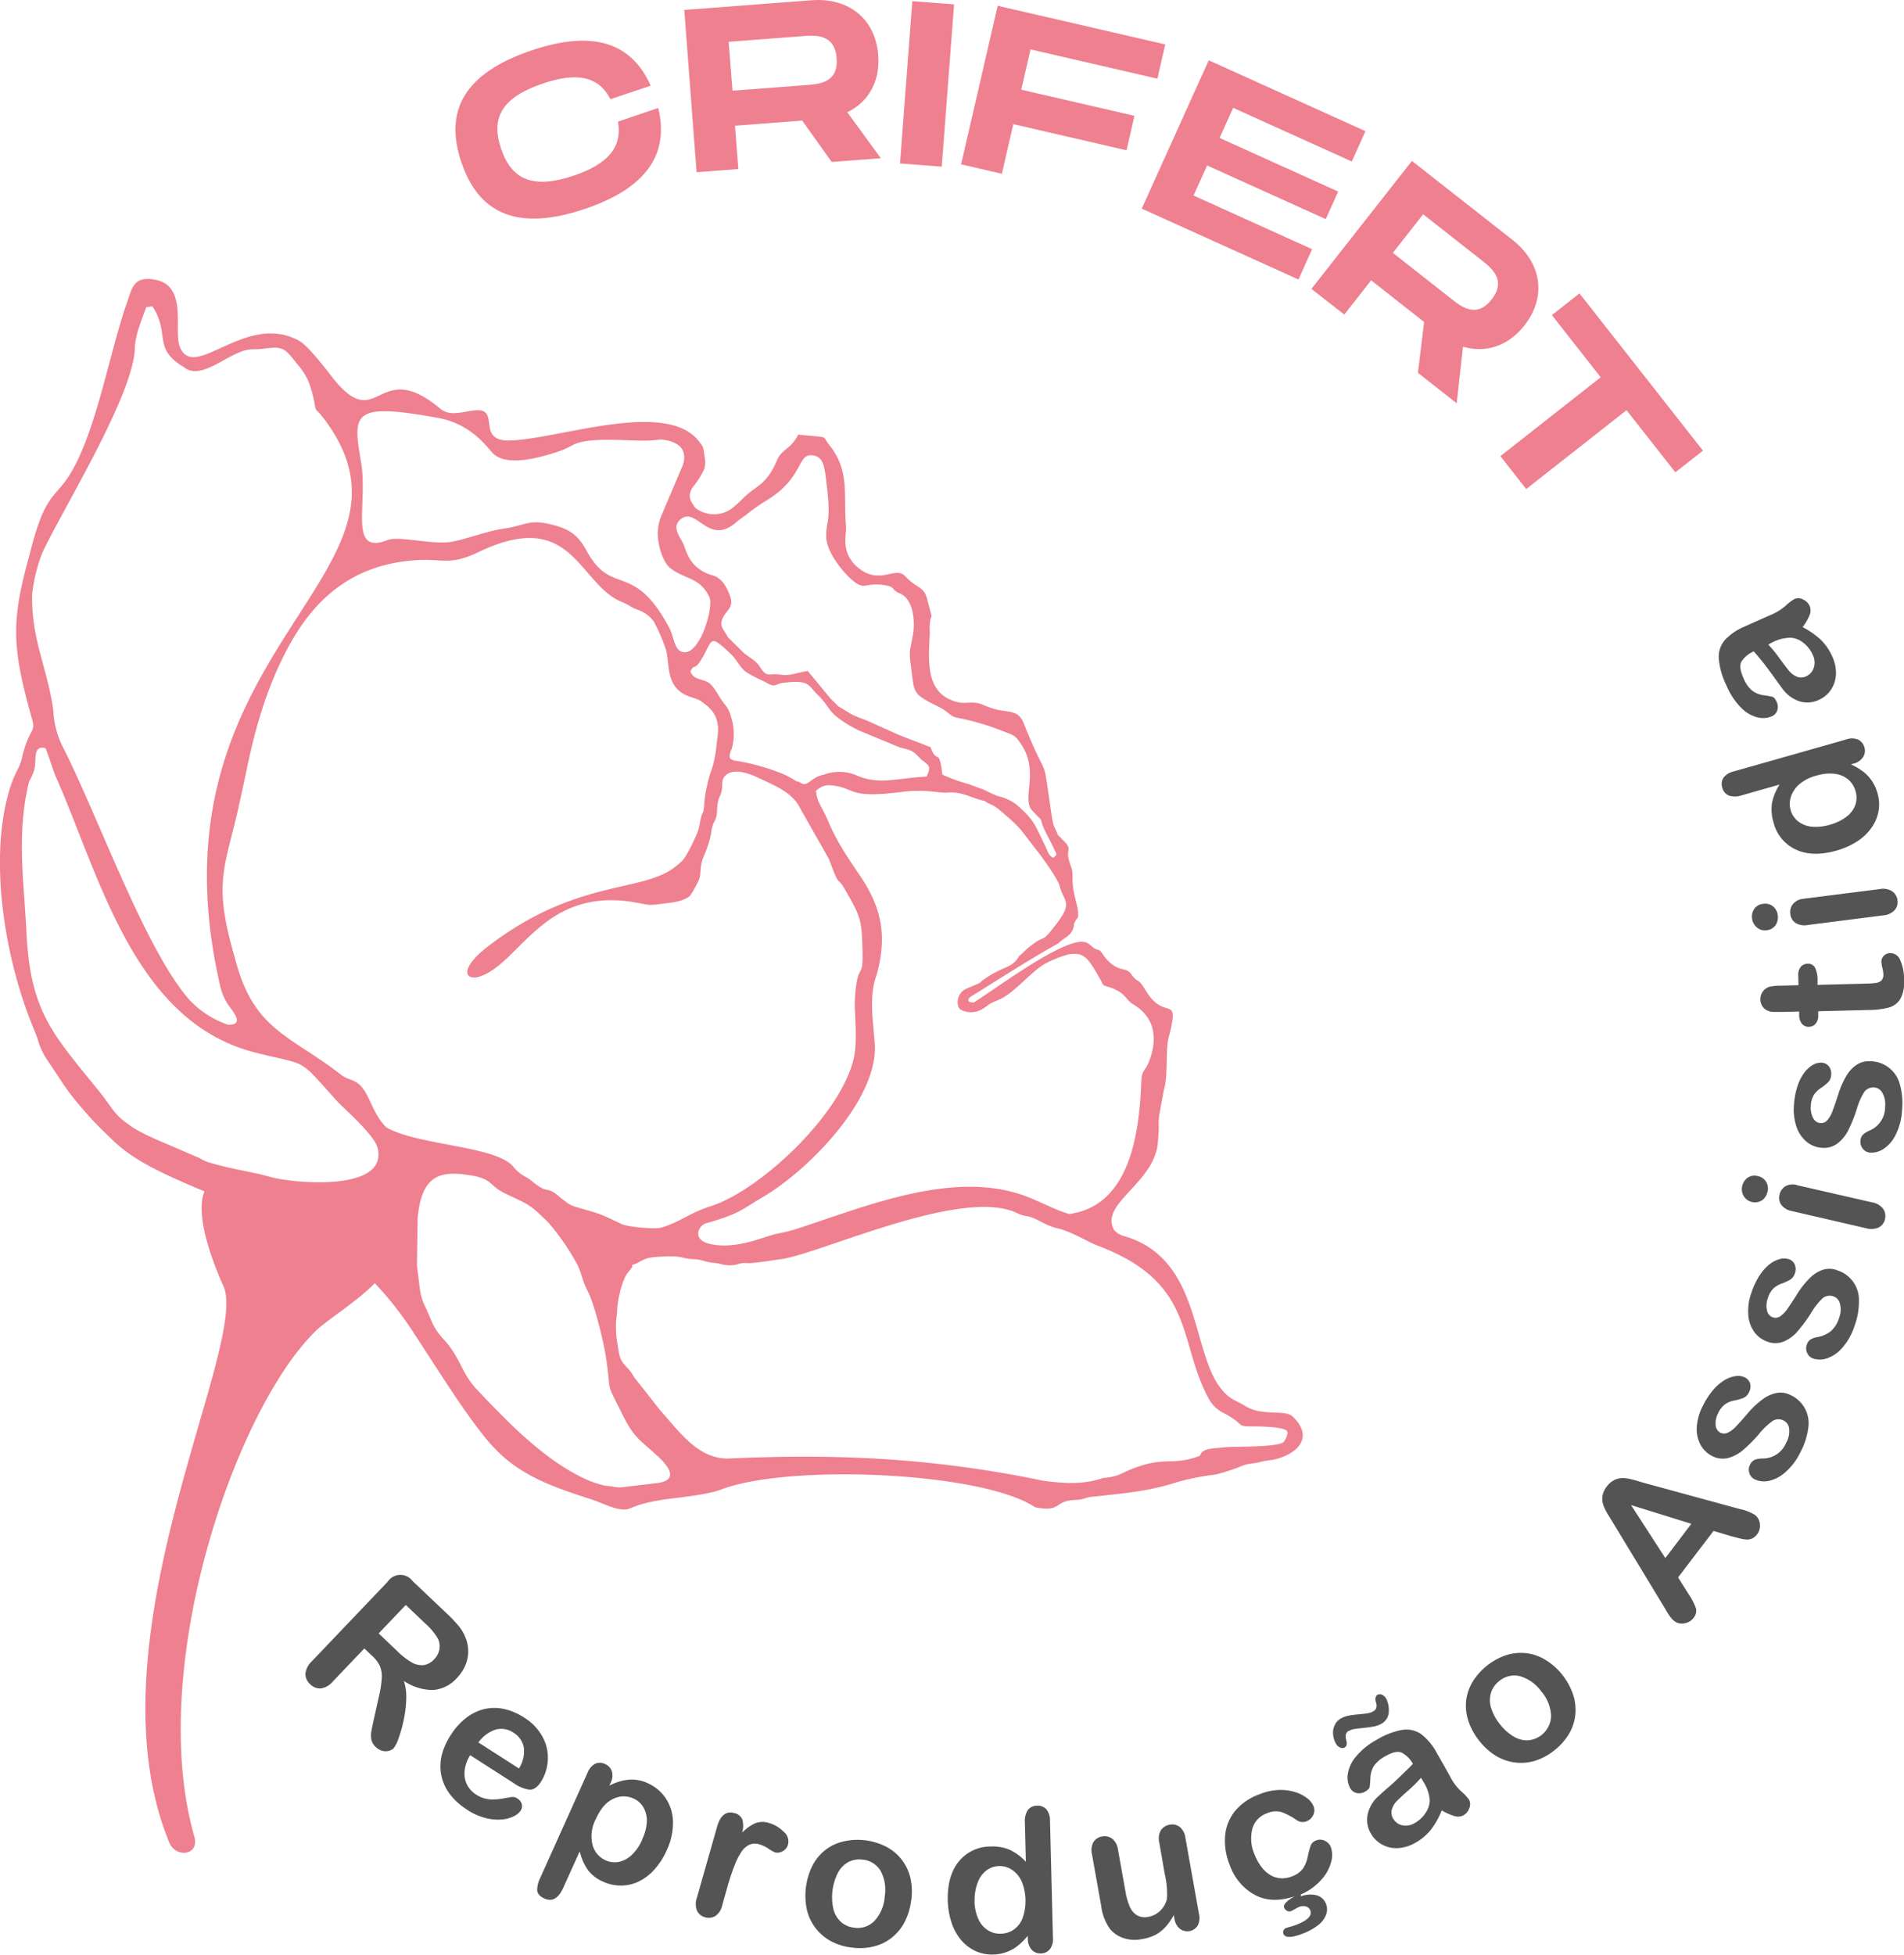 <svg xmlns="http://www.w3.org/2000/svg" viewBox="0 0 444.47 456.13"><defs><style>.cls-1,.cls-2{fill:#ef808f;}.cls-1{fill-rule:evenodd;}.cls-3{fill:#555454;}</style></defs><g id="Camada_2" data-name="Camada 2"><g id="Camada_1-2" data-name="Camada 1"><polygon class="cls-1" points="397.54 105.16 368.71 68.47 362.27 73.53 373.67 88.04 350.25 106.44 356.28 114.12 379.7 95.72 391.1 110.22 397.54 105.16"></polygon><path class="cls-1" d="M332.22,50l13.65,10.73c2.3,1.81,5.88,4.63,2.33,9.15s-7.1,1.66-9.41-.15L325.15,59Zm23.66,25.91c5.23-6.65,4-14.61-2.82-19.94L329.6,37.55,306.14,67.41l7.67,6,6.27-8,12.37,9.73L331,87l9.05,7.11,1.47-13.2C346.77,82.44,352.06,80.8,355.88,75.93Z"></path><path class="cls-1" d="M159.32,152.13c-2-.49-1.85-3.35-3.19-5.83-8.4-15.53-13.3-6.92-19.22-17.82-1.79-3.28-3.59-4.91-7.87-6-5.62-1.46-6.38.16-11.43.88-4.26.6-10,2.92-13,3.17-4.8.41-11.52-1.51-14.2-.48-9.2,3.55-4.43-8.44-6.13-18.23-2-11.52-2-13.92,18-10.3,7.17,1.3,10.89,6.08,12.54,8,3.12,3.67,11.48,1.25,16.14-.37a28.27,28.27,0,0,0,2.88-1.36c4-2,13.2-.76,18-1,1.81-.09,2-.4,3.63-.07a7,7,0,0,1,2.76,1.06c1.9,1.31,1.77,3.71.81,5.6l-4.57,10.78a10.81,10.81,0,0,0-.68,6.64c.28,1.91,1.32,4.7,2.7,5.78,3.45,2.7,6.89,2.06,9.11,6.76,1.08,2.29-2.22,13.81-6.27,12.81m23.57,7.19c6.19-.81,5.84.74,7.72,2.53,2.75,2.61,2.51,3.73,5.23,5.81a31.67,31.67,0,0,0,4.53,2.73l9.67,4c2.59.69,2.85.57,4.56,2.37s3.16,1.48,1.69,4.44c-6.79.31-10.94,2-16.17-.21a10.23,10.23,0,0,0-7.68-.28,7.09,7.09,0,0,0-3.28,1.57c-1.88,1.41-1.83.21-3.29,0a19.3,19.3,0,0,0-4.24-2.13,51,51,0,0,0-9.72-2.63c-2.31-.24-1.61-1.43-1.06-2.95a12.91,12.91,0,0,0-.14-7.1c-.71-2.57-1.31-2.65-2.47-4.42-.85-1.28-1.74-3.12-2.93-3.82-1.59-.92-3.41-.58-4.15-2.57,1-2.06.89.19,2.9-3.38,2.36-4.22,1.61-5.27,6.43-.79,1.4,1.29,1.92,2.71,3.15,3.87s4.08,2.24,5.37,3C181.18,160.55,180.88,159.58,182.89,159.32Zm37.41,22.19,5.74,1.41,3.51,1.3c1.08.48,1.88.95,3,1.39.73.28,1,.26,1.66.5.41.14,1.08.45,1.54.65l1.39.85c4.35,3.8,4.3,4.6,6.82,9.72.68,1.38.74,2.23,1.91,2.82,1-.85.82-.66.25-1.94-1-2.27-2.81-5.05-3.09-6.93l-2-2.06c-2.75-2.81,1.7-9-2.62-15.51-1.5-2.27-1.78-2.13-4.25-3.1a60,60,0,0,0-10.83-3.17c-1.8-.41-1.66-1.3-4.56-2.7-6.11-3-5.29-3.16-6.16-9.58-.48-3.58-.11-3.61.36-6.36a14.61,14.61,0,0,0-.09-6.6c-1.05-3.48-2.74-3.6-3.51-4.07-1-.59-.82-1.21-2.18-1.47-5.63-1.1-5.08,1.59-8.67-1.68-1.79-1.63-5.66-6.23-5.66-9.81,0-4.45,1.31-2.84-.07-13.59-.33-2.53-.6-4.76-2.62-5.25-4.37-1.09-2,5-11.6,10.65a46.69,46.69,0,0,0-4.48,3.19c-.91.68-1.39.94-2.18,1.64-6.45,5.7-9.18-3.51-12.91-.76-2.1,1.56-.72,3.69.23,5.3.8,1.38.81,3,2.63,5.2a9.25,9.25,0,0,0,4.56,2.7c1.84.62,2.83,2.06,3.64,3.9,1.41,3.2.17,3.64-1,5.45-1.56,2.42-.07,3.19.88,5.11l3.72,3.67c1.25,1,2.81,1.77,3.69,3.17,1.71,2.72,2,1.46,4.94,1.87,2.28.32,3.89-.54,6.27-.86l5.29,6.41c.73.71,1.2,1.2,1.91,1.89,3.69,2.12,2.15,1.56,6.62,3.27l6.83,3.07c2.28,1,4.77,1.82,7.05,2.77,1.47.62.64-.11,1.32,1.27,1.37,2.75,1.6-.67,2.41,5.5a39.86,39.86,0,0,0,5.83,2.13Zm-167,57.62a22.21,22.21,0,0,1-9.2-5.95C33.76,221.27,23,190.67,14.56,174.08a21,21,0,0,1-2.06-7.41c0-.09,0-.34,0-.43-1.27-10.17-5.21-16.66-5-27.5a37.75,37.75,0,0,1,2.27-9.48c4-9,21.39-36.81,21.71-48,.09-3.12,1.62-6.75,2.68-9.59l1.42-.19c4.25,6.53-.06,9.78,7.33,14.18,3.56,2.94,8.7-1.8,13.17-3.51,2.54-1,2.94-.43,5.59-.79,4.5-.63,4.82-.09,7.83,3.75a14.7,14.7,0,0,1,2.46,3.77,28.12,28.12,0,0,1,1.49,5.37c.34,2.06.29.9,2.43,3.8,26.83,36.17-42.56,52.88-24.55,131.7a13.6,13.6,0,0,0,1.87,4.63C54.21,235.84,57.29,239.18,53.34,239.13Zm2.37-50.8c.71-3.1,1.38-6.3,2.06-9.52,2.12-10,4.77-18.77,9.27-27.29,5.57-10.53,14.18-19.89,30.41-20.84,6.26-.36,7.48,1.38,14.44-1.94,21.84-10.43,23.09,7.46,33.2,11.66,2.15.9,1.76,1.09,3.9,1.91a7.72,7.72,0,0,1,3.6,2.61,39,39,0,0,1,3,7c.8,3.75-.1,8.74,5.58,10.67,2.23.76,2,.59,3.8,2,3.66,3,2.61,6.64,2.35,9.08-.63,5.82-1.5,5.89-2.2,9.55a25.85,25.85,0,0,0-.73,5.16l-.2,1.06c-.73,1.31-.69,2.7-1.13,4.18-.34,1.16-2.65,6.13-3.82,7.27a15.7,15.7,0,0,1-1.57,1.35c-7.91,6.27-23.4,2.6-44.45,19.15-6.18,5.05-4.43,7.66-.91,6.37,9.38-3.46,14.82-21.09,36.39-17.13,2.65.46,2.51.71,5.93.25,2.94-.4,4.33-.45,6.19-1.63.72-.45,2.42-4,2.47-4.22.48-1.72,0-2.92,1.13-5.52a24.76,24.76,0,0,0,1.59-4.89,9.26,9.26,0,0,1,.6-2.61,5.2,5.2,0,0,0,.8-2.7c.15-3.64.83-3,1.15-5.24.14-1.07-.06-1.94.47-2.7,1.76-2.5,5.93-.87,7.78,0,3.53,1.7,8.17,3.35,10,7.21l6.72,11.84c2.79,7.49,1.63,3.44,3.73,7.09,3.81,6.6,3.89,7.16,4.1,14,.23,7.81-1.09,2.32-1.74,11.17-.23,3.15.5,7.95,0,12.5-1.49,13.3-21.93,32.72-34,36.38a28.71,28.71,0,0,0-4.11,1.7c-2,1-5.57,3-7.69,3.29-1.66.21-7.39-.29-8.73-.95-5.53-2.68-5-2.32-10.71-4-1.69-.5-2-1.11-3.39-2-3.58-3.35-2.61-.44-7.12-4.26-1-.8-2.41-1.12-4-3.09-4-4.91-22.29-4.95-29.64-9.18-3.58-3.47-3.93-8.62-7-10.52-1.46-.89-2.12-.64-3.68-1.85-11.54-8.94-19.87-10.24-24.24-25.56q-.57-2-1.08-3.84C50,205.81,52.42,202.56,55.71,188.33ZM141.24,346.7a30.67,30.67,0,0,1-3.82-1.22c-10-4.35-18.67-13.4-26.06-21.19-3.77-4-3.71-7.3-7.8-11.76-2.74-3-2.66-4.25-4.31-7.66-1.19-2.45-1.18-3.79-1.6-7l-.32-2.5.16-11.07c.93-10.51,5.65-11.14,12.51-10,5.1.84,4.21,2.46,8,4.24,5.74,2.72,5.58,2.44,9.93,6.66a54.6,54.6,0,0,1,7,10.19,24.8,24.8,0,0,1,1.12,3.19,21.27,21.27,0,0,0,1.38,3.19c1.43,3.08,3.38,10.94,3.94,14.44,1.56,9.67-.42,5.15,4,14,2.61,5.22,3.81,5.63,7.88,9.33,2.22,2,5.84,5.84.09,6.55l-8.47,1C143.65,347.12,142.68,346.75,141.24,346.7ZM78.82,257.11c1.81,1.88,8.6,7.78,9.33,10.75,2.57,10.45-20,8.2-24.89,6.82s-9.11-1.81-13.83-3.25a8.19,8.19,0,0,1-2.74-1.14L36,265.69a44,44,0,0,1-4.93-2.55c-.5-.3-.67-.5-1.15-.82-3.16-2.13-3.8-3.92-6.57-7.4-10.76-13.36-16.28-18.5-17.17-37.3-.56-11.81-2.4-23.07.61-35.24,1.78-3.23,1.29-3.91,1.55-6.21.16-1.37.92-2,2.27-1.57.33.5,1.81,5.15,2.28,6.33,10.4,23.35,18.23,57.36,46.5,64.63C72.4,248.91,69.13,246.38,78.82,257.11Zm214,75.75c-.22,0,7.07-.05,7.65,1.13.38.79-.69,2.43-.88,2.57-1.73,1.24-12,.94-13.83,1.18-1.52.21-4.09.18-5,1s-.09.79-1.39,1.23c-6.47,2.21-7.77-.55-16.91,3.58a11,11,0,0,1-4.82,1.31c-4.9,1.66-9.1,1.29-13.91.72-25.83-5.39-48.55-6.41-74.08-5.21-7-.19-11.24-6.53-15.56-11.3l-6.06-7.71A11,11,0,0,0,147,319.8c-1.87-2.08-2.31-2.18-2.77-5.7a23.67,23.67,0,0,1-.41-5.93,22.93,22.93,0,0,0,.24-2.36c.07-2.28,1.07-7,2.48-8.82.24-.31.43-.48.65-.79.61-.9.42-.3.35-1,2.19-.64,2.33-1.66,5.52-1.88,6.44-.45,5.53.26,8.55.5a8.71,8.71,0,0,1,2.72.44,13,13,0,0,0,2.71.47c1,.14,1.5.39,2.68.5a6.76,6.76,0,0,0,2.72-.28c1.41-.41,1.72-.12,3-.22,2.13-.16,4.64-.61,6.81-.89,9.14-1.19,42.68-17.13,55.4-10.65a8.15,8.15,0,0,0,2.32.64c2.34.57,3.82,2.08,7,2.83s7.37,3.31,9,3.91c23.53,8.78,18.77,22.51,26.35,36.09a7.89,7.89,0,0,0,3.64,3.23C291,332.67,288.28,332.88,292.84,332.86ZM231.31,234.1c.74-.34,1.37-.57,2.12-.92,3.6-1.65,7.52-6.8,10.88-8.47a26,26,0,0,1,5.09-2c3.67-.53,4.43.53,7.49,5.89.75,1.32.31,1.23,1.78,1.67,4.06,1.2,4.11,3.05,5.81,4.06,5.1,3,5.9,8,3.68,13.53-.78,2-1.63,1.82-1.74,4.54-.43,11.58-2.47,29-16.84,30.89-3.33-.95-6.89-3-10.72-4.37-16.66-5.83-36.63,2.56-52.17,7.6a34.56,34.56,0,0,1-4.95,1.3c-3,.5-9.1,3.7-15.5,2.57-4.07-.72-3.61-3.22-2.4-4.35.67-.63,1.07-.58,2.14-.91,6.58-2,6.74-2.59,12.25-5.88,11-6.53,27.58-23.66,25.9-36.54-.31-4.57-1-8.27-.17-12.84.2-1.08.71-2.36,1-3.57,2-8.35.77-14.6-4.19-21.94-2.71-4-5.39-7.89-7.3-12.41-1.82-4.3-2.58-4.28-3-7.4,1.39-1.22,2.38-1.55,4.7-1.14,4.52.79,3.34,2.94,15.53,1.37,5.37-.69,8.48.35,10.64.18,3.45-.28,5.88,1.48,8.52,1.95,1.57,1.09,1.68.57,3.72,2.31,5.31,4.52,4.37,4.12,8.72,9.56,1.12,1.41,4.59,6.31,5,7.79,1,3.91,3.25,3.9-.62,8.94-4.15,5.39-2,1.9-6.61,5.64-.85.68-1.37,1.37-2.14,1.92-1.56,2.73-3.2,2.3-6.94,4.62s-.14.79-5.35,3c-2.5,1.08-2.54,4.37-1.23,5C228,237.29,230.17,234.75,231.31,234.1Zm-116,103.69c6.31,6.81,14.37,9.36,23,12.18,2.12.69,5.74,2.61,8,2.24,1.25-.2,2.58-1.49,9.71-2.43,3-.38,9.39-1.06,12.22-2.16,15.61-6.08,61.12-4.2,73.39,4.11,6.43,1.25,4-1.57,9.76-1.74,1.83-.06,1.92-.62,3.59-.71,6.78-.77,12.76-1.18,19.33-3.28a56.29,56.29,0,0,1,9.45-1.91,46.57,46.57,0,0,0,6.51-2.15c1.27-.45,2.58-.4,3.94-.79s2.55-.36,3.75-.69c5.25-1.43,8.67-5.23,3.83-9.88-1.87-1.79-6.9,0-10.93-2.39-2.62-1.59-3.54-1.48-5.52-3.77-7.48-8.64-4.56-30.95-23.31-36.08a5.19,5.19,0,0,1-1.87-1.19c-3.82-6.26,9.55-11,10.15-20.78.08-1.16.2-2.37.21-3.16a14.79,14.79,0,0,1,.13-3.22l1.08-5.8c1-3.29.28-9.76,1.17-12.37,2.56-10.25-.89-3.3-5.3-10.46-2.28-3.69-1.52-1.51-3.39-3.82-1.41-2.22-2.72-.29-5.89-3.7-.49-.52-1.2-1.74-1.54-2a1,1,0,0,0-.17-.11l-.81-.27c-1.22-.53-1.44-1.67-3.3-1.69-5.41,0-19.88,10.81-25.11,14.13-1.66.11-1.54-.65-.85-1.29,6.82-4.21,13.57-8.61,20.57-12.51,1.21-1.34,3.1-1.68,3.52-3.85.18-.93,0-.58.47-1.42s.6-.31.58-1.6c0-2.12-1.36-4.71-1.31-8.42,0-2.19-.13-1.77-.77-3.84-.92-3,1-2.6-1.53-5-.42-.39-.23-.25-.56-.58l-.26-.26-.28-.23c-.47-1.44-1-1.65-1.38-4-2.55-17-.43-6.65-6.56-22-1.24-3.13-3-2.62-6.39-3.31a23.05,23.05,0,0,1-3.4-1.22c-3-1.1-4.12.57-7.9-1.34-5.36-2.7-4.53-10-4.29-15.26,0-.78-.09-1.31,0-2.07.25-3.27,1,.24-.66-6.06-.76-2.87-2.66-2.48-5-5.11s-6,2.19-11.14-2.11a8.8,8.8,0,0,1-2.3-3c-1.12-2.72-.32-5.09-.46-6.69-.63-7.15,1-12.93-4-19-1.74-2.14.62-1.53-7.17-2.3-1.67,3.38-3.83,3.37-4.91,5.92-2.51,5.94-5,6-7.8,8.8a35,35,0,0,1-2.91,2.61,7.13,7.13,0,0,1-8.4-.26c-.62-1.08-2.2-2.39-.56-4.84a19,19,0,0,0,2.7-4.31,6.48,6.48,0,0,0,0-3c-.22-1.73-.18-2-1-3-7.32-10.41-32.38-1-44.26-.56-8.46.32-1.88-7.92-8.64-7-3.22.45-5.64,1.34-7.81-.46-15-12.51-14.25,7-25.6-7.85-1.6-2.09-5.34-6.84-7.2-7.89C57.48,72.54,45.41,89.22,42,81c-1.59-3.82,2-14.34-5.85-15.74-5.5-1-5.37,2.62-7,6.75-3.3,10.25-5.66,22.22-9.44,31.72-5.87,14.77-8.3,7.4-12.8,25.69-4.34,15.59-4.19,21.44.55,38.31,1,3.46-.67,1.9-2.37,9.29-.64,2.77-1.83,3.06-3.34,8.92-4.12,16-.5,37.43,5.53,52.69.66,1.68,1,2.33,1.61,4.21A16.46,16.46,0,0,0,10.8,247c5,7.4,4.41,7.12,9.75,13.21,1.75,2,3.66,3.8,5.58,5.68,4.16,4.1,9.47,6.77,14.68,9.13,2.71,1.22,5,2.19,6.93,3-2.83,6.76,4.26,21.6,4.22,21.68,7.15,12.83-32.15,82.61-12.41,130.33,1.46,3.55,7.08,3,5.81-1.46C34.07,389,55.11,328.4,73.87,310.43c2.52-2.42,9.63-6.85,13.62-11a80.17,80.17,0,0,1,9.23,11.83C102.86,320.59,109.78,331.86,115.27,337.79Z"></path><polygon class="cls-1" points="315.56 37.68 318.75 30.61 282.17 14.07 266.53 48.68 303.11 65.22 306.3 58.15 278.62 45.63 281.79 38.61 309.48 51.13 312.38 44.7 284.7 32.19 287.87 25.17 315.56 37.68"></polygon><polygon class="cls-1" points="270.18 18.36 272.02 10.37 232.9 1.35 224.36 38.35 233.87 40.55 236.55 28.97 262.98 35.07 264.83 27.03 238.4 20.93 240.57 11.53 270.18 18.36"></polygon><rect class="cls-2" x="197.43" y="14.71" width="37.98" height="9.77" transform="translate(180.49 233.9) rotate(-85.66)"></rect><path class="cls-1" d="M170.09,9.75,187.4,8.43c2.93-.22,7.47-.57,7.91,5.17s-4.12,6-7,6.25L171,21.16ZM205,12.86C204.4,4.42,198.09-.6,189.49.06L159.74,2.32l2.87,37.87,9.74-.74-.77-10.12,15.69-1.19,6.88,9.65,11.47-.87L197.79,26.2C202.72,23.81,205.51,19,205,12.86Z"></path><path class="cls-1" d="M107.7,37.83c4,12,13.06,16.26,28.89,10.9,14.34-4.85,19.68-12.79,17.07-23.53l-9.4,3.18c1.1,6.16-2.64,10-10.29,12.59-9.36,3.17-14.51,1.13-17-6.27s.34-12,9.75-15.21c7.71-2.61,12.94-1.86,15.78,3.65L151.89,20c-4.44-10.07-13.48-13.08-27.82-8.23-15.83,5.35-20.4,14.18-16.37,26.1"></path><path class="cls-3" d="M412.6,278.09a3.28,3.28,0,0,1-1.27,2,3.08,3.08,0,0,1-4.29-1,3.17,3.17,0,0,1-.34-2.33,3.24,3.24,0,0,1,1.23-1.91,2.77,2.77,0,0,1,2.39-.4,2.82,2.82,0,0,1,2,1.39,3.16,3.16,0,0,1,.3,2.28m6.94-1.54,17.49,4a4,4,0,0,1,2.55,1.5,2.93,2.93,0,0,1,.43,2.4,2.82,2.82,0,0,1-1.45,1.94,4.2,4.2,0,0,1-2.92.2l-17.31-4a4,4,0,0,1-2.52-1.46,2.87,2.87,0,0,1-.41-2.37,3,3,0,0,1,1.41-2A3.6,3.6,0,0,1,419.54,276.55Zm9.18,19.81a7.2,7.2,0,0,1,5.21,7,16.61,16.61,0,0,1-1,5.93,14.4,14.4,0,0,1-2.81,5.1,8.25,8.25,0,0,1-3.55,2.52,5.12,5.12,0,0,1-3.27.09,2.32,2.32,0,0,1-1.42-1.25,2.47,2.47,0,0,1-.11-2,2.15,2.15,0,0,1,.94-1.26,4.94,4.94,0,0,1,1.59-.52,6.88,6.88,0,0,0,3.08-1.37,6.78,6.78,0,0,0,1.94-3.17,5.21,5.21,0,0,0,.19-3.16,2.33,2.33,0,0,0-1.41-1.74,2.59,2.59,0,0,0-2.66.4,15.54,15.54,0,0,0-2.67,3.41,35.13,35.13,0,0,1-3.26,4.41,8.67,8.67,0,0,1-3.22,2.3,5.31,5.31,0,0,1-3.73,0,6.33,6.33,0,0,1-3-2.18,7.65,7.65,0,0,1-1.45-4,12.52,12.52,0,0,1,.74-5.28,17,17,0,0,1,1.85-3.94,10.74,10.74,0,0,1,2.31-2.61,6.61,6.61,0,0,1,2.4-1.25,3.6,3.6,0,0,1,2.11,0,2.29,2.29,0,0,1,1.42,1.24,2.79,2.79,0,0,1,0,2.15,2.55,2.55,0,0,1-1,1.37,11.88,11.88,0,0,1-2,.93,5.54,5.54,0,0,0-1.92,1.1,5.26,5.26,0,0,0-1.34,2.28,5.11,5.11,0,0,0-.22,2.88,2.11,2.11,0,0,0,1.34,1.63,1.94,1.94,0,0,0,1.78-.26,6.82,6.82,0,0,0,1.69-1.76c.55-.79,1.28-1.89,2.17-3.3a20.46,20.46,0,0,1,3.11-3.93,7.92,7.92,0,0,1,3.08-1.88A5.17,5.17,0,0,1,428.72,296.36ZM418,325.55a7.2,7.2,0,0,1,4.12,7.67,16.4,16.4,0,0,1-1.87,5.73,14.41,14.41,0,0,1-3.52,4.63,8.33,8.33,0,0,1-3.88,2,5.15,5.15,0,0,1-3.26-.39,2.32,2.32,0,0,1-1.22-1.45,2.45,2.45,0,0,1,.19-2,2.17,2.17,0,0,1,1.11-1.11,5.05,5.05,0,0,1,1.65-.28A5.95,5.95,0,0,0,417,336.6a5.3,5.3,0,0,0,.66-3.1,2.35,2.35,0,0,0-1.15-1.93,2.57,2.57,0,0,0-2.69,0,15.46,15.46,0,0,0-3.15,3,33.55,33.55,0,0,1-3.86,3.88,8.82,8.82,0,0,1-3.53,1.81,5.26,5.26,0,0,1-3.68-.54,6.24,6.24,0,0,1-2.64-2.6,7.64,7.64,0,0,1-.86-4.13,12.59,12.59,0,0,1,1.51-5.12,17.21,17.21,0,0,1,2.41-3.63,11,11,0,0,1,2.66-2.24,6.71,6.71,0,0,1,2.56-.89,3.55,3.55,0,0,1,2.09.32,2.31,2.31,0,0,1,1.23,1.44,2.83,2.83,0,0,1-.33,2.12,2.45,2.45,0,0,1-1.22,1.2,10.89,10.89,0,0,1-2.16.62,5.58,5.58,0,0,0-2.05.81,5.21,5.21,0,0,0-1.67,2.06,5.13,5.13,0,0,0-.64,2.81,2.13,2.13,0,0,0,1.09,1.81,1.91,1.91,0,0,0,1.8,0,6.79,6.79,0,0,0,1.93-1.49c.66-.69,1.54-1.68,2.63-2.94a20.06,20.06,0,0,1,3.65-3.43,7.93,7.93,0,0,1,3.33-1.42A5.14,5.14,0,0,1,418,325.55Zm-58.16,69.21a9.32,9.32,0,0,0-5-3.61,5.42,5.42,0,0,0-4.83,1.11,5.56,5.56,0,0,0-1.94,2.72,5.93,5.93,0,0,0,0,3.51,11.13,11.13,0,0,0,2.06,3.84,11.4,11.4,0,0,0,3.21,2.89,6.11,6.11,0,0,0,3.38.89,5.87,5.87,0,0,0,5.37-5.7A9.35,9.35,0,0,0,359.86,394.76Zm4.91-3.86a14.81,14.81,0,0,1,2.48,4.56,11.26,11.26,0,0,1,.51,4.71,11,11,0,0,1-1.48,4.45,13.91,13.91,0,0,1-3.47,3.87,13.52,13.52,0,0,1-4.55,2.42,11.21,11.21,0,0,1-9.12-1.24,14.55,14.55,0,0,1-3.83-3.49,14.74,14.74,0,0,1-2.51-4.59,11.3,11.3,0,0,1-.53-4.68,11.06,11.06,0,0,1,1.5-4.43,14.78,14.78,0,0,1,8-6.29,11.14,11.14,0,0,1,4.71-.39,11,11,0,0,1,4.43,1.61A14.92,14.92,0,0,1,364.77,390.9Zm-49.91,13c-.67.38-.86,1.1-.58,2.13s.07,1.5-.4,1.77a1.2,1.2,0,0,1-1,0,2,2,0,0,1-1-.93,5,5,0,0,1-.66-2.16,4,4,0,0,1,.38-2.15,3.29,3.29,0,0,1,1.35-1.5,5.86,5.86,0,0,1,1.8-.69,22.81,22.81,0,0,1,2.5-.33c1.07-.1,1.8-.19,2.18-.26a3.55,3.55,0,0,0,1.14-.43,1.43,1.43,0,0,0,.73-.8,2.26,2.26,0,0,0-.09-1.33c-.23-.88-.09-1.46.41-1.75a1.15,1.15,0,0,1,1,0,2,2,0,0,1,1,.93,5.81,5.81,0,0,1,.6,3,3.28,3.28,0,0,1-1.8,2.88,5.43,5.43,0,0,1-1.51.56,21.57,21.57,0,0,1-2.4.35q-1.56.17-2.31.27A3.87,3.87,0,0,0,314.86,403.94Zm16.89,10.94a30.2,30.2,0,0,1-2.91,2.9c-1.32,1.18-2.22,2-2.72,2.51a4.88,4.88,0,0,0-1.14,1.84,2.62,2.62,0,0,0,.28,2.3,3.14,3.14,0,0,0,2.12,1.55,3.93,3.93,0,0,0,2.92-.54,7.29,7.29,0,0,0,2.54-2.39,5.45,5.45,0,0,0,.94-2.95,9.48,9.48,0,0,0-1.59-4.45Zm4.84,7.6a19.27,19.27,0,0,1-2.47,4.44,12.37,12.37,0,0,1-3.66,3.11,9.07,9.07,0,0,1-4.11,1.27,6.84,6.84,0,0,1-3.69-.83,6.62,6.62,0,0,1-2.6-2.54,6.29,6.29,0,0,1-.76-4.57,8.08,8.08,0,0,1,2.65-4.31c.29-.28,1-.94,2.24-2s2.21-2,3-2.77,1.72-1.66,2.66-2.64a6.43,6.43,0,0,0-2.65-2.63q-1.33-.56-3.72.81a7.56,7.56,0,0,0-2.76,2.35,5.75,5.75,0,0,0-.79,2.74c-.05,1-.11,1.74-.17,2.1s-.44.74-1.11,1.13a2.65,2.65,0,0,1-1.9.31,2.18,2.18,0,0,1-1.52-1.11,5.26,5.26,0,0,1-.58-3.34,8.26,8.26,0,0,1,1.86-4,16.3,16.3,0,0,1,4.81-3.93,17.37,17.37,0,0,1,6.07-2.36,6,6,0,0,1,4.39,1,13.33,13.33,0,0,1,3.61,4.33l1.84,3.22c.5.89,1.06,1.88,1.66,3a12.55,12.55,0,0,0,2.33,2.88,11.17,11.17,0,0,1,1.71,1.82,2.28,2.28,0,0,1,.09,2,3,3,0,0,1-1.38,1.69,2.72,2.72,0,0,1-2.08.17A13.74,13.74,0,0,1,336.59,422.48Zm-32.94,19.6.09.46a6.26,6.26,0,0,1,3.78-.19,3.28,3.28,0,0,1,2.05,2,3.5,3.5,0,0,1,0,2.51,5.51,5.51,0,0,1-1.82,2.4,13.63,13.63,0,0,1-3.65,2c-2.59,1-4.09,1-4.47.06a1.07,1.07,0,0,1,.6-1.38c.06,0,.38-.13,1-.29s1.11-.34,1.57-.52c2.53-1,3.57-2.11,3.09-3.32a1.53,1.53,0,0,0-1-.89,2.51,2.51,0,0,0-1.63.11,7.32,7.32,0,0,0-.93.49c-.4.22-.7.38-.89.46a1.07,1.07,0,0,1-1-.06,1.43,1.43,0,0,1-.64-.72c-.27-.68.53-1.56,2.42-2.65q-5.24,1.76-9.18-.28a12.67,12.67,0,0,1-5.94-7,14.86,14.86,0,0,1-1.09-6.83,10.64,10.64,0,0,1,2.31-5.79A13.3,13.3,0,0,1,294,418.7a13.16,13.16,0,0,1,4.38-1,11.42,11.42,0,0,1,3.84.45,8.8,8.8,0,0,1,2.86,1.42,4.77,4.77,0,0,1,1.56,1.92,2.53,2.53,0,0,1-.08,2.07,2.91,2.91,0,0,1-1.6,1.46,2.45,2.45,0,0,1-2.32-.33,14.94,14.94,0,0,0-3.52-1.85,5.12,5.12,0,0,0-3.44.32,5.33,5.33,0,0,0-3.34,3.63,9.21,9.21,0,0,0,.58,6.08,11.5,11.5,0,0,0,1.59,2.83,7.15,7.15,0,0,0,2.08,1.87,5.37,5.37,0,0,0,2.41.73,5.93,5.93,0,0,0,2.56-.43,5.54,5.54,0,0,0,2.6-1.83,8.17,8.17,0,0,0,1.15-2.9,17.79,17.79,0,0,1,.68-2.53,2.06,2.06,0,0,1,1.28-1.15,2.42,2.42,0,0,1,2,.1,2.68,2.68,0,0,1,1.4,1.45,5.9,5.9,0,0,1,.07,3.49,9.89,9.89,0,0,1-2.28,4.13A13.5,13.5,0,0,1,303.65,442.08Zm-29.49,5.63-.14-.78a14.36,14.36,0,0,1-1.89,2.74,8.8,8.8,0,0,1-2.39,1.87,10.8,10.8,0,0,1-3.18,1,8.55,8.55,0,0,1-4.14-.2,6.94,6.94,0,0,1-3.18-2.05,11.45,11.45,0,0,1-2.14-5.4l-2.16-12.11a4,4,0,0,1,.34-2.89,2.87,2.87,0,0,1,2-1.3,3,3,0,0,1,2.39.52,4,4,0,0,1,1.34,2.58l1.75,9.79a15.25,15.25,0,0,0,1,3.5,4.37,4.37,0,0,0,1.68,2,3.77,3.77,0,0,0,2.67.36,5.2,5.2,0,0,0,2.75-1.43,5.57,5.57,0,0,0,1.57-2.76,19.4,19.4,0,0,0-.51-5.78L270.63,430a3.94,3.94,0,0,1,.36-2.89,3,3,0,0,1,2.06-1.31,2.85,2.85,0,0,1,2.35.52,3.94,3.94,0,0,1,1.33,2.59l3.16,17.71a3.84,3.84,0,0,1-.33,2.77,2.88,2.88,0,0,1-4.13.7A3.73,3.73,0,0,1,274.16,447.71Zm-46.65-4.14a10.66,10.66,0,0,0,.89,4.28,5.94,5.94,0,0,0,2.22,2.61,5.33,5.33,0,0,0,3,.82,5.48,5.48,0,0,0,3-.93,5.74,5.74,0,0,0,2.09-2.66,12,12,0,0,0-.21-8.66,6.37,6.37,0,0,0-2.25-2.67,5.25,5.25,0,0,0-3-.87,5.09,5.09,0,0,0-3,1.05,6.18,6.18,0,0,0-2,2.82A11.1,11.1,0,0,0,227.51,443.57Zm12.43,8.8v-.61a15.44,15.44,0,0,1-2.41,2.39,9.11,9.11,0,0,1-2.61,1.43,9.75,9.75,0,0,1-3.09.55,9.24,9.24,0,0,1-4.15-.84,9.8,9.8,0,0,1-3.36-2.61,12.44,12.44,0,0,1-2.2-4.07,17.55,17.55,0,0,1-.85-5.09c-.09-3.88.78-6.94,2.62-9.15a9.47,9.47,0,0,1,7.4-3.44,10,10,0,0,1,4.54.81,12.45,12.45,0,0,1,3.67,2.75l-.23-9.17a4.69,4.69,0,0,1,.69-2.91,2.62,2.62,0,0,1,2.15-1,2.69,2.69,0,0,1,2.19.85,4,4,0,0,1,.83,2.62l.69,27.38a3.82,3.82,0,0,1-.75,2.68,2.76,2.76,0,0,1-2.09.94,2.72,2.72,0,0,1-2.13-.87A3.8,3.8,0,0,1,239.94,452.37Zm-33.42-9.64a9.34,9.34,0,0,0-.91-6.07,5.42,5.42,0,0,0-4.19-2.66,5.49,5.49,0,0,0-3.3.53,5.93,5.93,0,0,0-2.47,2.49,12.59,12.59,0,0,0-1.09,8.48,6.07,6.07,0,0,0,1.74,3,5.52,5.52,0,0,0,3.1,1.37,5.42,5.42,0,0,0,4.72-1.55A9.32,9.32,0,0,0,206.52,442.73Zm6.19.79a14.57,14.57,0,0,1-1.5,5,11.36,11.36,0,0,1-3,3.67,10.91,10.91,0,0,1-4.21,2.06,13.66,13.66,0,0,1-5.19.25,13.29,13.29,0,0,1-4.92-1.54,11.22,11.22,0,0,1-5.53-7.36,15.79,15.79,0,0,1,1.31-10.19,11.16,11.16,0,0,1,3-3.66,11,11,0,0,1,4.21-2A14.73,14.73,0,0,1,207,431a11,11,0,0,1,5.55,7.36A14.63,14.63,0,0,1,212.71,443.52ZM170,439.63l-1.41,5A4,4,0,0,1,167,447.1a2.94,2.94,0,0,1-2.41.3,2.84,2.84,0,0,1-1.87-1.52,4.19,4.19,0,0,1-.06-2.95l4.73-16.63c.76-2.69,2.11-3.75,4.05-3.21a2.54,2.54,0,0,1,1.87,1.55,5.46,5.46,0,0,1-.07,3,10.82,10.82,0,0,1,3-2.16,4.74,4.74,0,0,1,3.28-.08,7.93,7.93,0,0,1,3.38,2,2.93,2.93,0,0,1,1.06,3,2.44,2.44,0,0,1-1.27,1.59,2.36,2.36,0,0,1-1.83.25,8.27,8.27,0,0,1-1.47-.85,7.46,7.46,0,0,0-2.11-1,3.38,3.38,0,0,0-2.34.08,4.64,4.64,0,0,0-1.87,1.68,14.9,14.9,0,0,0-1.55,3.05Q170.81,436.94,170,439.63Zm-20.11-10.38A10.65,10.65,0,0,0,151,425.1a6.26,6.26,0,0,0-.78-3.32,5,5,0,0,0-2.29-2.07,5.49,5.49,0,0,0-4.78.06q-2.44,1.11-4.06,4.7a8.6,8.6,0,0,0-.78,6,5.46,5.46,0,0,0,3.11,3.66,5,5,0,0,0,3,.36,6.27,6.27,0,0,0,3-1.58A10.55,10.55,0,0,0,149.93,429.25ZM142.57,416l-.31.68a12.45,12.45,0,0,1,4.63-1.4,8.9,8.9,0,0,1,4.31.83,9.91,9.91,0,0,1,4.21,3.52,10.23,10.23,0,0,1,1.69,5.52,15.08,15.08,0,0,1-1.5,6.71,16.76,16.76,0,0,1-2.9,4.46A11.88,11.88,0,0,1,149,439.1a9.6,9.6,0,0,1-4.06.9,9.74,9.74,0,0,1-4.13-.9,8.75,8.75,0,0,1-3.63-2.81,12.87,12.87,0,0,1-1.85-4.28l-3.84,8.5c-1.13,2.49-2.59,3.33-4.41,2.51q-1.59-.72-1.68-1.92a6.69,6.69,0,0,1,.76-3l11-24.43a3.93,3.93,0,0,1,1.8-2.1,2.71,2.71,0,0,1,2.29.07,2.82,2.82,0,0,1,1.59,1.71A3.72,3.72,0,0,1,142.57,416Zm-30.9-9.4,9.48,6.08a7.51,7.51,0,0,0,1.13-4.93,5.19,5.19,0,0,0-2.45-3.45,5,5,0,0,0-4.08-.71A8.05,8.05,0,0,0,111.67,406.62Zm8.32,9.54-10.23-6.56a8.31,8.31,0,0,0-1.29,3.61,5.81,5.81,0,0,0,.54,3.24,6,6,0,0,0,2.11,2.33,7.39,7.39,0,0,0,1.86.87,6.5,6.5,0,0,0,1.94.28,12.85,12.85,0,0,0,2-.15c.64-.09,1.48-.24,2.53-.43a2,2,0,0,1,1.36.38,2.31,2.31,0,0,1,1,1.29,1.9,1.9,0,0,1-.3,1.56,4.12,4.12,0,0,1-1.62,1.29,7.62,7.62,0,0,1-2.84.74,11.16,11.16,0,0,1-3.74-.36,14.33,14.33,0,0,1-4.26-1.92q-5-3.24-6-7.9t2.2-9.58a15.54,15.54,0,0,1,3.45-3.86,11.17,11.17,0,0,1,4.18-2.11,10.4,10.4,0,0,1,4.65-.09,14,14,0,0,1,4.78,2,12.09,12.09,0,0,1,4.42,4.67,10.07,10.07,0,0,1,1.14,5.45,10.48,10.48,0,0,1-1.58,4.88c-.84,1.31-1.77,1.93-2.78,1.84A8.49,8.49,0,0,1,120,416.16ZM99.24,378.82l-4.51-4.3-6.33,6.64,4.38,4.18A16.9,16.9,0,0,0,96,387.86a4.78,4.78,0,0,0,2.83.71,4.16,4.16,0,0,0,2.55-1.41,4.33,4.33,0,0,0,1.19-2.27,4.17,4.17,0,0,0-.33-2.49A14.08,14.08,0,0,0,99.24,378.82ZM86.77,386.3l-1.72-1.63-7.38,7.74A4.44,4.44,0,0,1,74.85,394a3.18,3.18,0,0,1-2.45-1,3.12,3.12,0,0,1-1.1-2.49,4.69,4.69,0,0,1,1.48-2.83l17.71-18.57a3.55,3.55,0,0,1,5.85-.14l8,7.58a33.12,33.12,0,0,1,2.69,2.83,9.72,9.72,0,0,1,1.56,2.57,8.45,8.45,0,0,1,.71,3.29,8.23,8.23,0,0,1-.65,3.32,9.54,9.54,0,0,1-1.93,2.94,8.31,8.31,0,0,1-5.64,2.86,12.11,12.11,0,0,1-6.8-2.11,12.44,12.44,0,0,1,.55,4.41,28.58,28.58,0,0,1-.63,4.89A29.63,29.63,0,0,1,93,405.75a7.35,7.35,0,0,1-1.09,2.18,2.41,2.41,0,0,1-1.2.65,2.89,2.89,0,0,1-1.54-.05,3.6,3.6,0,0,1-1.48-.89,3.32,3.32,0,0,1-1-1.71,5.21,5.21,0,0,1,0-1.89c.11-.65.3-1.59.57-2.79l1.14-5.13a25.19,25.19,0,0,0,.72-4.52,6.36,6.36,0,0,0-.47-2.9A8,8,0,0,0,86.77,386.3Z"></path><path class="cls-3" d="M412.79,150.41a30.27,30.27,0,0,1,2.6,3.18c1.05,1.43,1.8,2.41,2.23,2.95a5.09,5.09,0,0,0,1.73,1.32,2.61,2.61,0,0,0,2.31-.06,3.13,3.13,0,0,0,1.75-2,3.93,3.93,0,0,0-.25-3,7.23,7.23,0,0,0-2.13-2.76,5.42,5.42,0,0,0-2.85-1.22,9.45,9.45,0,0,0-4.58,1.15Zm8-4.08a19.36,19.36,0,0,1,4.18,2.89,12.26,12.26,0,0,1,2.74,3.95,9,9,0,0,1,.87,4.21,7,7,0,0,1-1.18,3.6,6.65,6.65,0,0,1-2.79,2.33,6.25,6.25,0,0,1-4.62.32,8.15,8.15,0,0,1-4-3.06c-.24-.32-.83-1.13-1.76-2.42s-1.75-2.39-2.45-3.29S410.28,153,409.4,152a6.47,6.47,0,0,0-2.88,2.38c-.46.86-.31,2.11.45,3.79a7.44,7.44,0,0,0,2.07,3,5.58,5.58,0,0,0,2.64,1.06,18.75,18.75,0,0,1,2.08.38c.36.1.69.5,1,1.2a2.64,2.64,0,0,1,.13,1.93,2.17,2.17,0,0,1-1.25,1.4,5.26,5.26,0,0,1-3.38.26,8.29,8.29,0,0,1-3.82-2.25A16.19,16.19,0,0,1,403,159.9a17.31,17.31,0,0,1-1.77-6.27,6,6,0,0,1,1.43-4.28,13.32,13.32,0,0,1,4.65-3.17l3.39-1.51c.93-.41,2-.88,3.11-1.37a12.28,12.28,0,0,0,3.08-2,10.85,10.85,0,0,1,2-1.52,2.25,2.25,0,0,1,2,.09,3.12,3.12,0,0,1,1.56,1.54,2.75,2.75,0,0,1,0,2.09A13.18,13.18,0,0,1,420.82,146.33Zm6.44,46.1a10.73,10.73,0,0,0,3.92-1.93,5.88,5.88,0,0,0,2-2.8,5.24,5.24,0,0,0,0-3.11,5.44,5.44,0,0,0-1.64-2.64,5.86,5.86,0,0,0-3.1-1.36A10.51,10.51,0,0,0,424,181a10,10,0,0,0-3.87,1.93,6.46,6.46,0,0,0-2,2.85A5.22,5.22,0,0,0,418,189a5.07,5.07,0,0,0,1.76,2.67,6.27,6.27,0,0,0,3.23,1.25A11.41,11.41,0,0,0,427.26,192.43Zm5.43-14.23-.59.16A15.53,15.53,0,0,1,435,180.1a9.34,9.34,0,0,1,2,2.17,9.85,9.85,0,0,1,1.29,2.86,9.05,9.05,0,0,1,.22,4.22,9.58,9.58,0,0,1-1.7,3.91,12.2,12.2,0,0,1-3.38,3.15,17.85,17.85,0,0,1-4.73,2.08q-5.6,1.59-9.5-.25a9.45,9.45,0,0,1-5.18-6.31,10.13,10.13,0,0,1-.35-4.61,12.7,12.7,0,0,1,1.75-4.24l-8.82,2.51a4.68,4.68,0,0,1-3,.06,2.62,2.62,0,0,1-1.54-1.83,2.72,2.72,0,0,1,.27-2.34,4.08,4.08,0,0,1,2.34-1.45l26.34-7.48a3.8,3.8,0,0,1,2.79.06,2.77,2.77,0,0,1,1.43,1.79,2.73,2.73,0,0,1-.32,2.28A3.78,3.78,0,0,1,432.69,178.2ZM415,213.58a3.31,3.31,0,0,1-.5,2.3,2.83,2.83,0,0,1-2.12,1.19,2.79,2.79,0,0,1-2.26-.66,3.15,3.15,0,0,1-1.12-2.07,3.19,3.19,0,0,1,.49-2.21,2.76,2.76,0,0,1,2.11-1.21,2.84,2.84,0,0,1,2.33.62A3.1,3.1,0,0,1,415,213.58Zm6-3.85,17.81-2.26a4,4,0,0,1,2.91.52,2.94,2.94,0,0,1,1.23,2.11,2.8,2.8,0,0,1-.69,2.31,4.12,4.12,0,0,1-2.67,1.2L422,215.85a4,4,0,0,1-2.87-.49,2.85,2.85,0,0,1-1.2-2.08,3,3,0,0,1,.64-2.35A3.64,3.64,0,0,1,421,209.73Zm-1,27,0-.69-3.73.1c-1,0-1.79,0-2.36,0a3.51,3.51,0,0,1-1.48-.4,2.68,2.68,0,0,1-1.06-1,2.94,2.94,0,0,1-.44-1.51,3.07,3.07,0,0,1,.83-2.15,2.68,2.68,0,0,1,1.44-.84,12.36,12.36,0,0,1,2.41-.23l4.23-.11-.05-2.27a2.9,2.9,0,0,1,.57-2,2,2,0,0,1,1.58-.74,1.8,1.8,0,0,1,1.78.95,6.41,6.41,0,0,1,.57,2.82l0,1.16,11.41-.29a20.08,20.08,0,0,0,2.24-.16,2.3,2.3,0,0,0,1.26-.57,1.94,1.94,0,0,0,.45-1.47,7.5,7.5,0,0,0-.23-1.47,8.24,8.24,0,0,1-.23-1.44,1.84,1.84,0,0,1,.57-1.38,2,2,0,0,1,1.47-.63,2.46,2.46,0,0,1,2.33,1.57,10.86,10.86,0,0,1,.92,4.69,8.15,8.15,0,0,1-.86,4.43,4.56,4.56,0,0,1-2.66,2,18.41,18.41,0,0,1-4.6.58l-11.92.3,0,.82a2.9,2.9,0,0,1-.58,2.06,2.07,2.07,0,0,1-1.6.75,2,2,0,0,1-1.62-.7A3.26,3.26,0,0,1,420,236.75Zm16.75,10.92a7.21,7.21,0,0,1,6.78,5.47,16.66,16.66,0,0,1,.48,6,14.31,14.31,0,0,1-1.46,5.63,8.21,8.21,0,0,1-2.81,3.32,5.09,5.09,0,0,1-3.15.9,2.35,2.35,0,0,1-1.69-.86,2.51,2.51,0,0,1-.59-1.89,2.14,2.14,0,0,1,.6-1.46,5.36,5.36,0,0,1,1.41-.9,5.92,5.92,0,0,0,3.74-5.64,5.25,5.25,0,0,0-.59-3.1,2.33,2.33,0,0,0-1.81-1.34,2.61,2.61,0,0,0-2.48,1.05,15.61,15.61,0,0,0-1.74,4,34.53,34.53,0,0,1-2.06,5.08,8.73,8.73,0,0,1-2.55,3,5.29,5.29,0,0,1-3.61.93,6.22,6.22,0,0,1-3.44-1.37,7.67,7.67,0,0,1-2.39-3.49,12.44,12.44,0,0,1-.59-5.3,17,17,0,0,1,.82-4.27,11,11,0,0,1,1.58-3.1,6.62,6.62,0,0,1,2-1.81,3.67,3.67,0,0,1,2.05-.52,2.28,2.28,0,0,1,1.68.85,2.81,2.81,0,0,1,.53,2.08,2.55,2.55,0,0,1-.66,1.59,11.63,11.63,0,0,1-1.76,1.41,5.79,5.79,0,0,0-1.58,1.54,5.28,5.28,0,0,0-.74,2.54,5.11,5.11,0,0,0,.51,2.84,2.13,2.13,0,0,0,1.7,1.25,2,2,0,0,0,1.66-.7,6.68,6.68,0,0,0,1.2-2.12c.34-.9.77-2.14,1.29-3.73a20,20,0,0,1,2-4.58,7.8,7.8,0,0,1,2.51-2.59A5.11,5.11,0,0,1,436.72,247.67Z"></path><path class="cls-3" d="M404.32,358.53,400,357.25l-8.27,10.85,2.45,3.88a14.53,14.53,0,0,1,1.73,3.34,2.54,2.54,0,0,1-.61,2.26,3.19,3.19,0,0,1-2.12,1.23,2.84,2.84,0,0,1-2.29-.5,4.53,4.53,0,0,1-1-1.05c-.3-.41-.69-1-1.16-1.83l-12.13-20-1.26-2.07a10.71,10.71,0,0,1-1.07-2.2,4.37,4.37,0,0,1-.19-2.07,4.74,4.74,0,0,1,1-2.19A4.87,4.87,0,0,1,377,345.3a4.53,4.53,0,0,1,2-.38,9.52,9.52,0,0,1,2,.32c.68.18,1.58.44,2.69.77l22.53,6.15a10.79,10.79,0,0,1,3.48,1.36,3,3,0,0,1,1.12,2.07,3.24,3.24,0,0,1-.65,2.46,3.21,3.21,0,0,1-1.06.92,3,3,0,0,1-1.2.29,7.27,7.27,0,0,1-1.71-.25Zm-15.56,5.05,6.07-8-14.08-4.37Z"></path></g></g></svg>